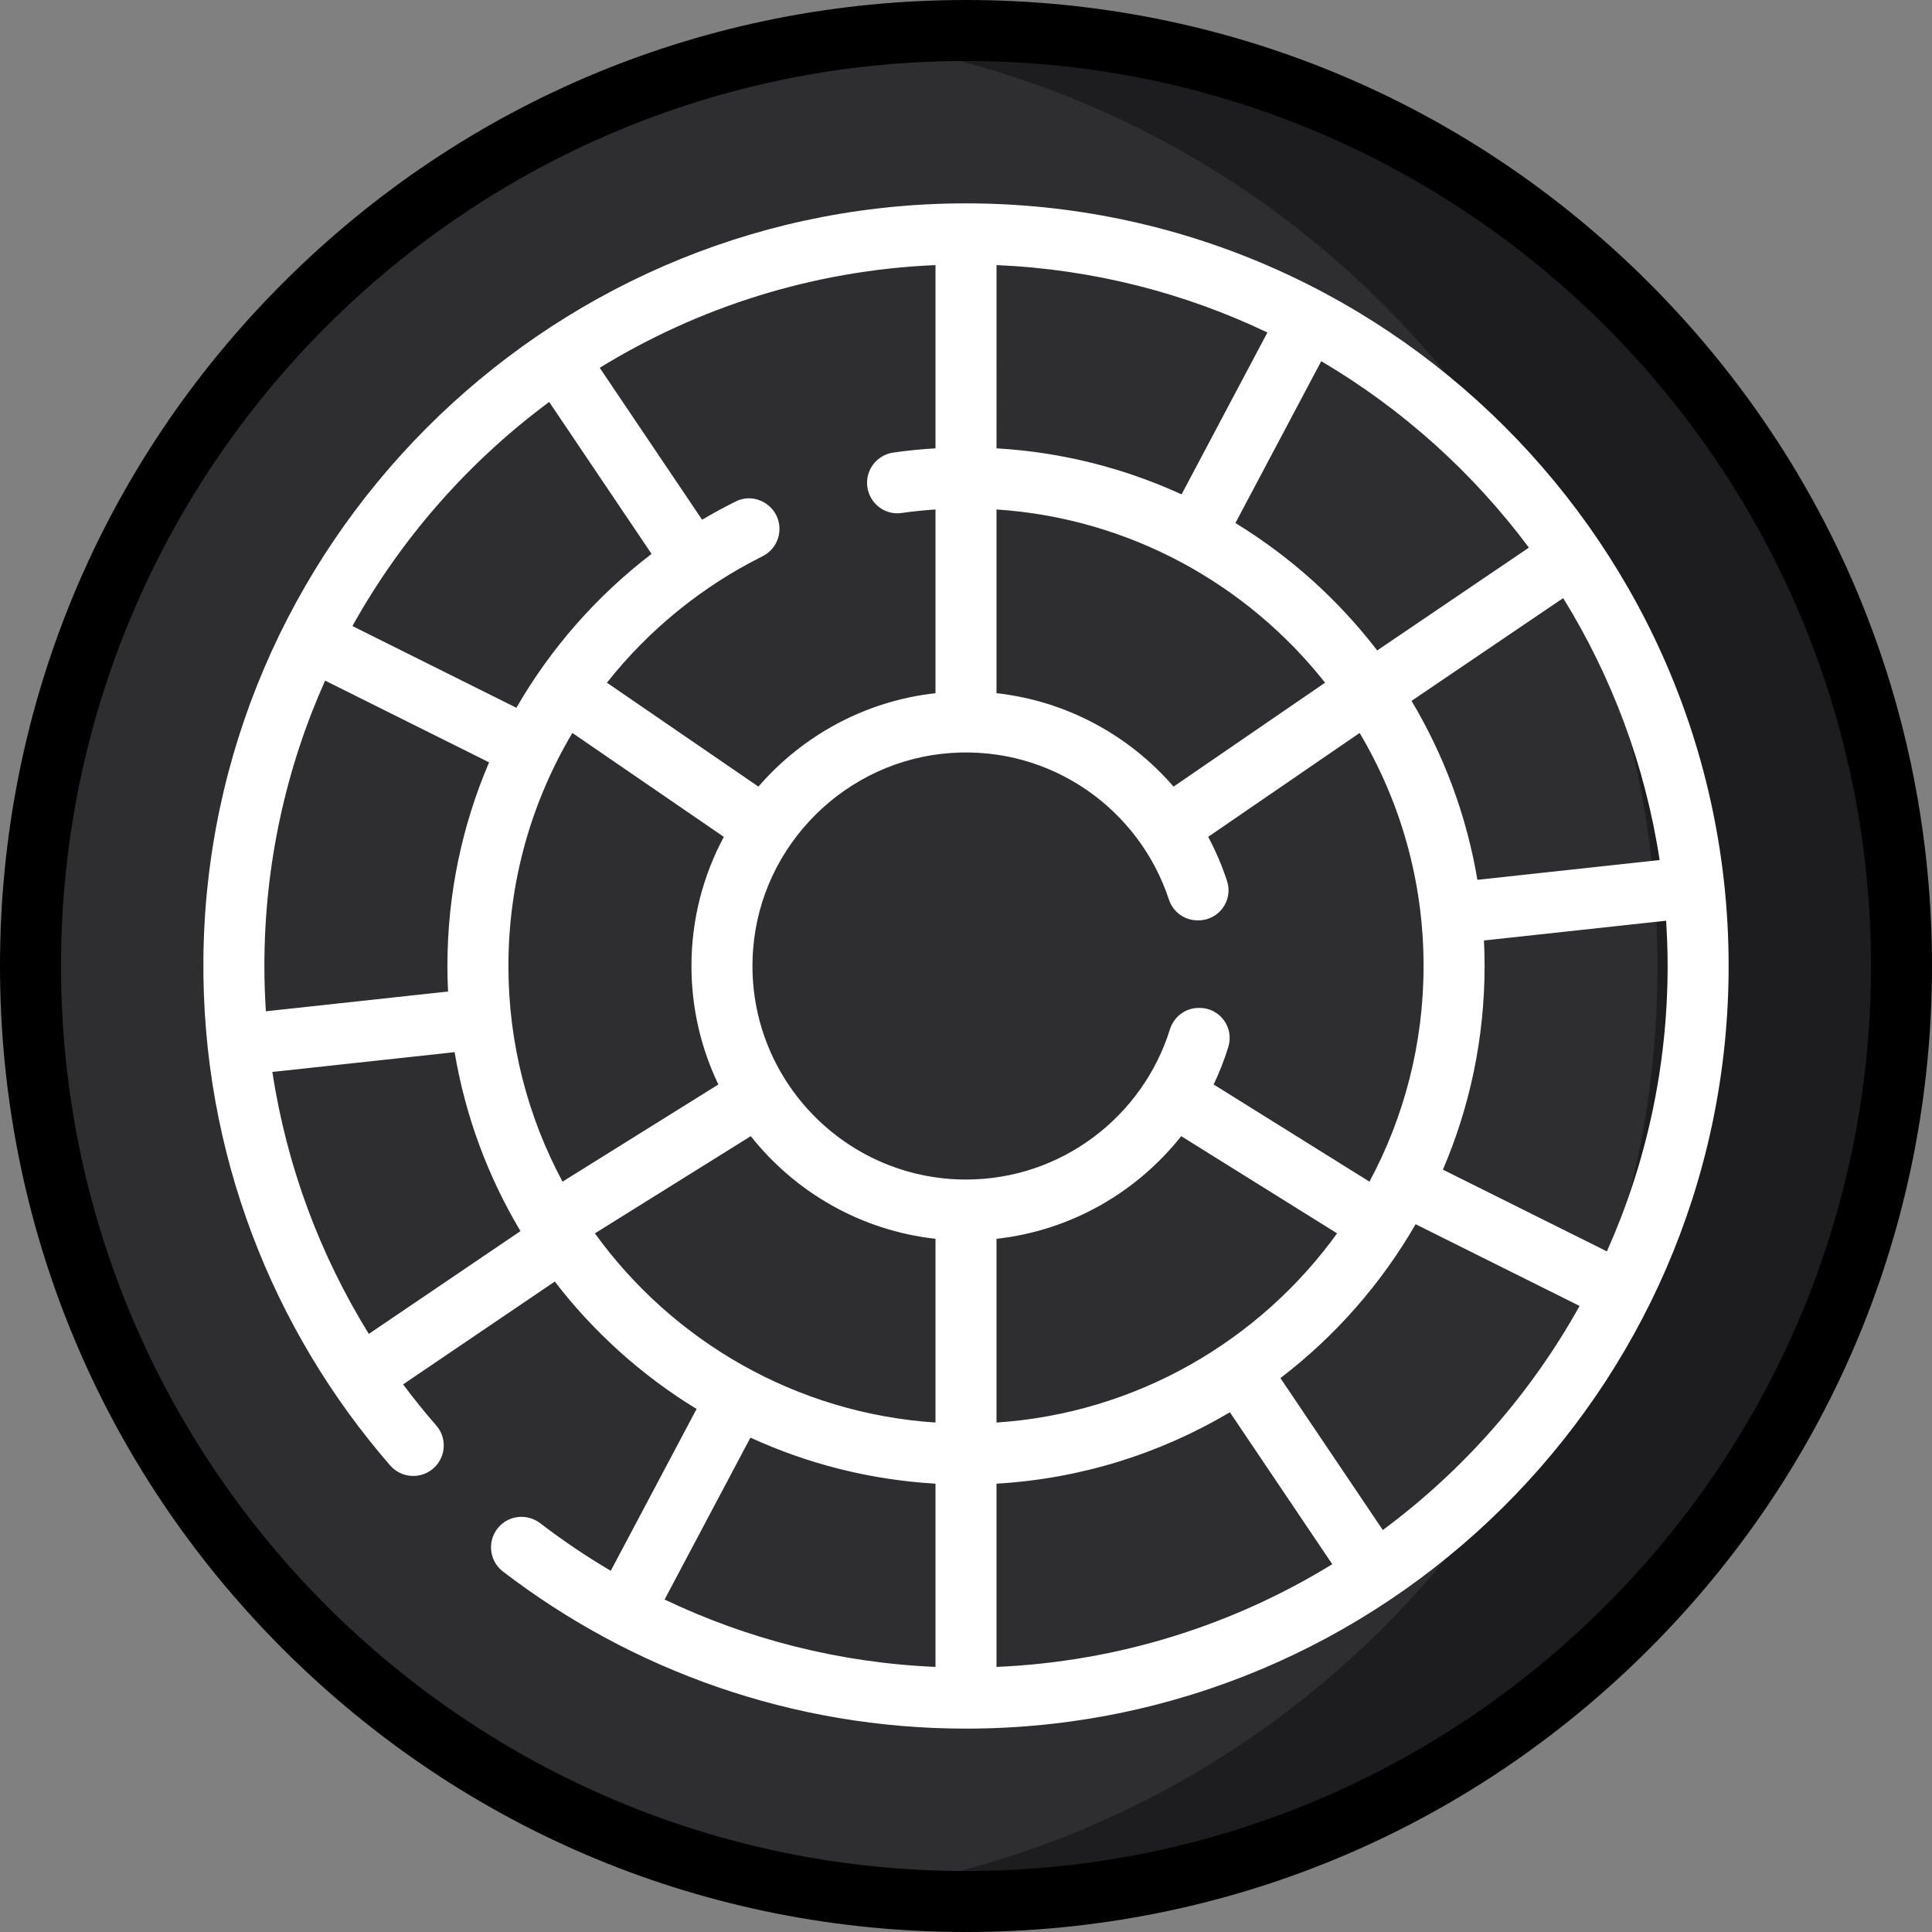 <?xml version="1.0" encoding="iso-8859-1"?>
<!-- Uploaded to: SVG Repo, www.svgrepo.com, Generator: SVG Repo Mixer Tools -->
<svg height="800px" width="800px" version="1.1" id="Layer_1" xmlns="http://www.w3.org/2000/svg" xmlns:xlink="http://www.w3.org/1999/xlink" 
	 viewBox="0 0 512 512" xml:space="preserve">
<rect x="0" y="0" width="512" height="512" fill="#808080" stroke="none"/>
<circle style="fill:#2E2D30;" cx="256" cy="256" r="247.916"/>
<path style="fill:#1D1D20;" d="M256,8.084c-10.96,0-21.752,0.72-32.337,2.099C345.304,26.029,439.242,130.04,439.242,256
	s-93.939,229.971-215.579,245.817c10.585,1.379,21.377,2.099,32.337,2.099c136.921,0,247.916-110.996,247.916-247.916
	S392.921,8.084,256,8.084z"/>
<path d="M437.019,74.981C388.667,26.628,324.379,0,256,0S123.333,26.628,74.982,74.981C26.628,123.333,0,187.62,0,256
	s26.628,132.667,74.982,181.019C123.333,485.372,187.62,512,256,512s132.667-26.628,181.019-74.981
	C485.372,388.667,512,324.379,512,256S485.372,123.333,437.019,74.981z M256,495.832C123.756,495.832,16.168,388.244,16.168,256
	S123.756,16.168,256,16.168S495.832,123.756,495.832,256S388.244,495.832,256,495.832z"/>
<path style="fill:#FFFFFF;" d="M253.167,53.914C143.753,55.42,54.842,144.813,53.902,254.233
	c-0.441,51.256,18.307,98.207,49.472,134.102c3.084,3.553,8.524,3.77,11.85,0.444l0,0c2.986-2.986,3.193-7.787,0.42-10.972
	c-3.073-3.53-6.017-7.176-8.818-10.934l40.195-27.244c10.327,13.426,23.069,24.902,37.58,33.76l-22.745,42.893
	c-6.491-3.827-12.725-8.042-18.68-12.605c-3.238-2.481-7.799-2.228-10.683,0.656l-0.001,0.001c-3.456,3.456-3.081,9.166,0.798,12.14
	c34.047,26.097,76.595,41.63,122.709,41.63c110.687,0,200.914-89.231,202.095-199.913
	C459.302,144.805,366.633,52.352,253.167,53.914z M439.819,227.922l-48.295,5.241c-2.868-17.073-8.893-33.087-17.454-47.421
	l40.188-27.239C427.113,179.292,435.995,202.785,439.819,227.922z M405.173,145.127l-40.195,27.244
	c-10.327-13.426-23.069-24.902-37.58-33.76l22.745-42.893C371.615,108.378,390.338,125.22,405.173,145.127z M264.084,70.25
	c25.599,1.101,49.873,7.397,71.79,17.865l-22.749,42.902c-15.087-6.923-31.633-11.19-49.04-12.204V70.25H264.084z M264.084,135.013
	c35.24,2.331,66.412,19.777,87.072,45.906l-40.148,27.541c-11.689-13.507-28.246-22.683-46.925-24.758v-48.69H264.084z
	 M247.916,70.25v48.563c-3.766,0.22-7.489,0.597-11.168,1.119c-3.995,0.567-6.971,3.976-6.971,8.011l0,0
	c0,4.88,4.299,8.699,9.129,8.01c2.97-0.424,5.975-0.738,9.01-0.94v48.69c-18.679,2.075-35.235,11.251-46.925,24.759l-40.148-27.541
	c11.055-13.981,25.124-25.471,41.212-33.493c2.754-1.373,4.512-4.164,4.512-7.241v-0.012c0-5.965-6.269-9.926-11.611-7.273
	c-3.028,1.505-5.992,3.117-8.888,4.837l-27.131-40.267C185.053,81.421,215.416,71.648,247.916,70.25z M145.542,106.525
	l27.131,40.266c-14.466,11.065-26.684,24.926-35.825,40.78l-43.452-21.66C106.369,142.588,124.209,122.33,145.542,106.525z
	 M70.063,256c0-26.917,5.757-52.513,16.092-75.632l43.46,21.664c-7.105,16.577-11.046,34.82-11.046,53.968
	c0,2.268,0.058,4.522,0.168,6.763l-48.276,5.239C70.207,264.031,70.063,260.032,70.063,256z M97.742,353.498
	c-12.855-20.79-21.737-44.283-25.561-69.42l48.295-5.241c2.868,17.073,8.893,33.087,17.454,47.421L97.742,353.498z M134.737,256
	c0-22.54,6.188-43.658,16.946-61.758l40.135,27.533c-5.466,10.208-8.576,21.859-8.576,34.225c0,11.238,2.563,21.887,7.132,31.398
	l-41.298,25.753C139.932,296.113,134.737,276.652,134.737,256z M247.916,441.75c-25.599-1.101-49.873-7.397-71.79-17.865
	l22.749-42.902c15.087,6.923,31.633,11.19,49.04,12.204v48.563H247.916z M247.916,376.987c-37.105-2.454-69.699-21.67-90.262-50.131
	l41.311-25.762c11.759,14.842,29.165,25.005,48.95,27.203V376.987z M199.58,251.57c2.13-27.829,24.714-50.174,52.562-52.03
	c26.693-1.78,49.805,15.074,57.616,38.812c1.083,3.292,4.108,5.549,7.573,5.549h0.28c5.402,0,9.245-5.277,7.57-10.414
	c-1.328-4.073-3.006-7.989-5-11.713l40.135-27.533c10.758,18.101,16.947,39.219,16.947,61.759c0,20.652-5.195,40.113-14.339,57.151
	l-41.298-25.754c1.539-3.205,2.845-6.54,3.901-9.982c1.57-5.119-2.251-10.305-7.605-10.305h-0.262c-3.53,0-6.578,2.345-7.63,5.715
	c-7.181,23.013-28.684,39.765-54.029,39.765C223.332,312.589,197.04,284.765,199.58,251.57z M354.346,326.856
	c-20.563,28.461-53.156,47.675-90.262,50.131v-48.69c19.786-2.198,37.191-12.362,48.95-27.203L354.346,326.856z M264.084,441.75
	v-48.563c22.483-1.311,43.529-8.051,61.849-18.925l27.131,40.267C326.947,430.579,296.584,440.352,264.084,441.75z M366.458,405.475
	l-27.131-40.266c14.466-11.065,26.684-24.926,35.825-40.78l43.452,21.659C405.631,369.412,387.791,389.67,366.458,405.475z
	 M382.384,309.968c7.107-16.577,11.047-34.82,11.047-53.968c0-2.268-0.058-4.522-0.168-6.763l48.276-5.239
	c0.254,3.97,0.398,7.969,0.398,12.001c0,26.917-5.757,52.513-16.092,75.632L382.384,309.968z"/>
</svg>